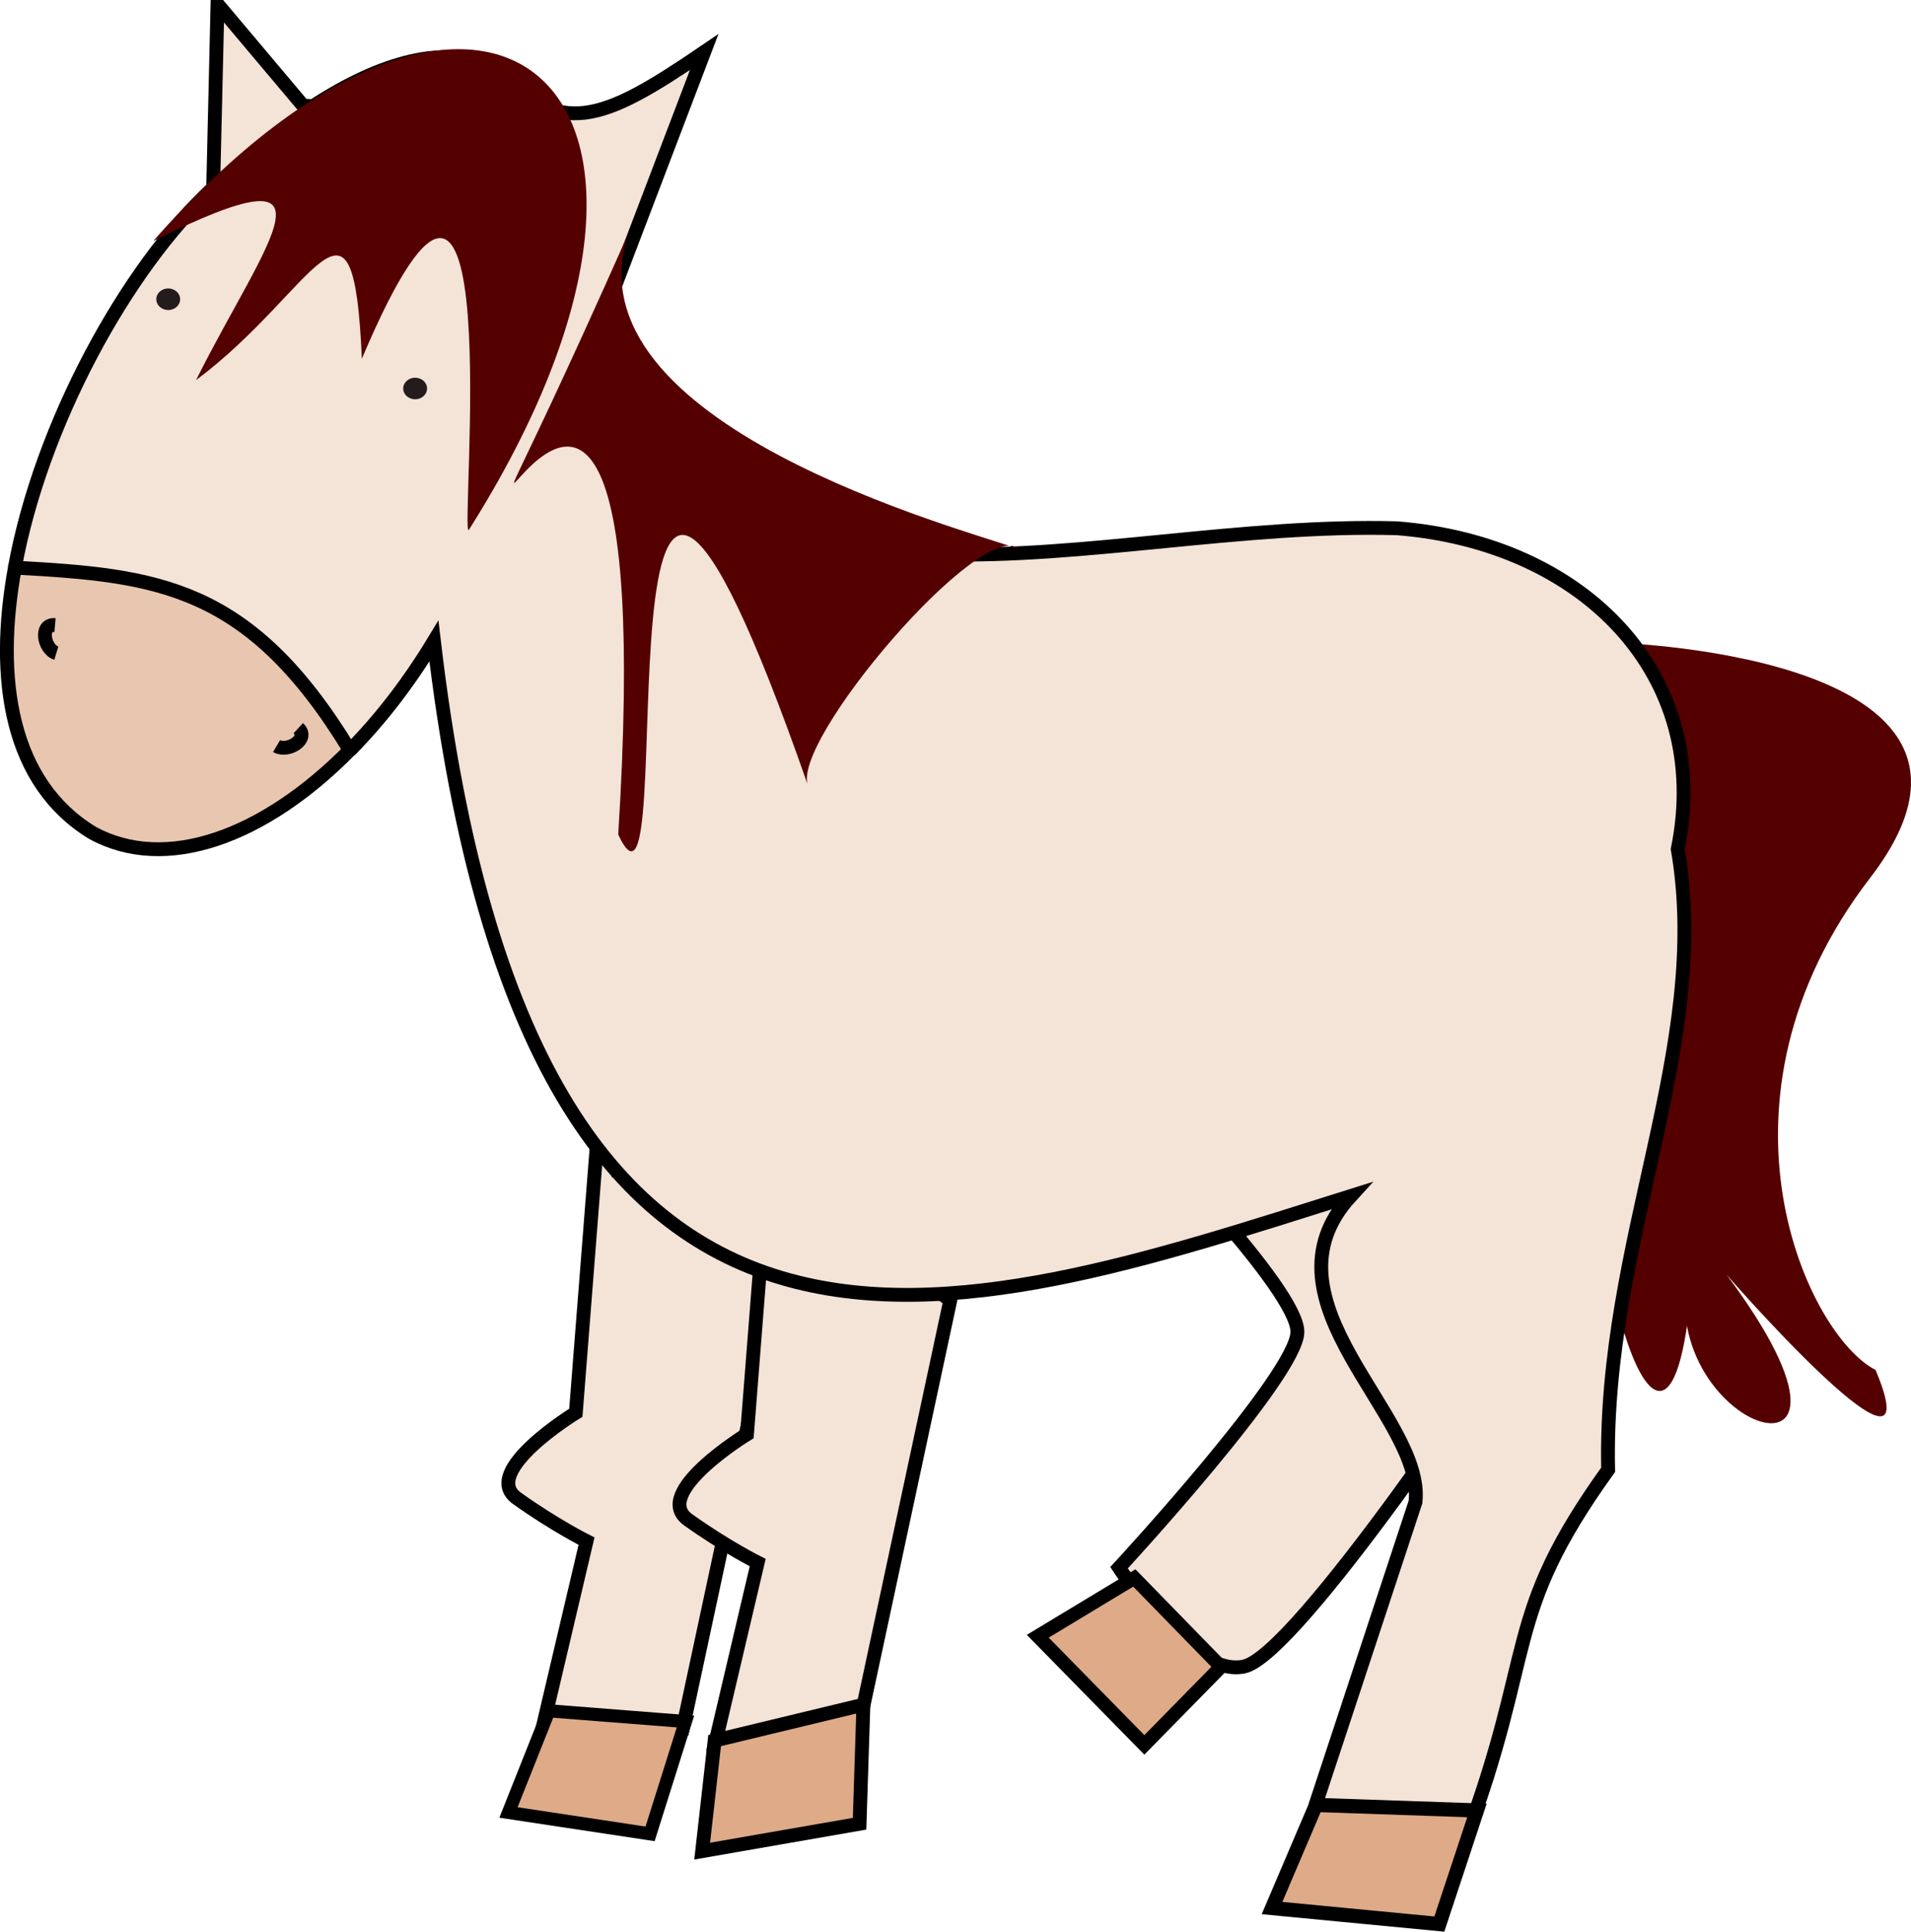 <svg xmlns="http://www.w3.org/2000/svg" viewBox="0 0 276.21 279.19"><g color="#000"><path d="M165.07 163.53s22.454 22.756 22.454 28.941c0 6.185-25.782 34.082-25.782 34.082s10.286 15.833 18.017 14.286c7.73-1.546 37.881-47.158 37.881-47.158l-23.193-37.108-24.739 7.73M86.32 164.73l-3.092 39.428s-13.916 8.504-8.504 12.369c5.411 3.866 10.05 6.185 10.05 6.185l-6.185 26.285 20.1.773 13.916-64.94-23.193-17.781v3.092" stroke="#000" stroke-width="2" fill="#f4e3d7"/><path d="M111.06 167.83l-3.092 39.428s-13.916 8.504-8.504 12.369c5.411 3.866 10.05 6.185 10.05 6.185l-6.185 26.285 20.1.773 13.916-64.94-23.193-17.781v3.092" stroke="#000" stroke-width="2" fill="#f4e3d7"/><path d="M231.66 92.83c5.412 0 62.78 2.678 38.655 34.016-24.955 32.416-9.013 66.165.773 71.124 9.219 21.958-24.717-17.361-21.647-13.916 26.805 35.787-13.394 21.715-4.639-3.092-2.664 51.154-20.336-9.073-10.823-31.697 2.32-4.639-2.319-56.436-2.319-56.436z" fill="#500"/><path d="M50.57 108.43c4.351-4.406 8.478-9.719 12.146-15.781 14.156 120.4 75.329 98.182 132.53 80.188-13.919 15.181 10.731 31.815 9.344 44.219l-14.287 43.281s16.618 13.145 21.256 6.188c10.644-28.268 5.504-32.747 20.875-54.125-.722-33.034 14.992-60.874 10.062-89.688 5.117-25.121-13.53-44.254-40.594-46.375-44.3-1.222-93.371 19.987-116.34-26.281L101.78 7.525C86.77 17.743 81.165 19.868 71.156 9.9c-6.604-3.633-16.08-.96-25.906 5.437l-1.438-.062L31.437.587h0l-.625 26.562C18.202 38.823 5.892 61.482 2.144 82.042" stroke="#000" stroke-width="2" fill="#f4e3d7"/><path d="M2.15 82.03c-2.958 16.229-.59 31.136 11.188 38.312 10.588 5.823 24.809.63 37.219-11.938C36.08 84.603 22.8 83.145 2.151 82.029z" stroke="#000" stroke-width="2" fill="#e9c6af"/><path d="M90.82 33.73c-9.215 27.631 48.698 42.82 56.436 45.612-5.266-4.789-33.157 27.914-30.452 34.234-32.937-94.424-17.753 27.774-27.446 7.027 7.409-118.85-38.429 2.99 1.463-86.874z" fill="#500"/><path d="M22.15 34.83c28.637-14.174 16.328-.187 6.185 20.1 17.48-13.038 22.734-31.414 23.966-3.092C73.924.81 66.365 78.226 67.763 76.577c40.31-63.734 2.483-96.427-45.612-41.747z" fill="#500"/><path d="M79.34 247.23l-5.848 14.689 20.467 3.092 5.117-16.235z" stroke="#000" stroke-width="1.891" fill="#deaa87"/><path d="M103.29 251.53l-1.8 15.977 22.75-3.958.554-17.204z" stroke="#000" stroke-width="2" fill="#deaa87"/><path d="M163.95 228.03l-13.955 8.423 15.403 15.7 11.075-11.28z" stroke="#000" stroke-width="1.979" fill="#deaa87"/><path d="M190.21 260.83l-6.353 14.902 24.179 2.316 5.438-16.42z" stroke="#000" stroke-width="2.052" fill="#deaa87"/><path d="M7.95 90.33c-2.294-.196-1.605 3.508.193 4.054M43.11 105.23c1.687 1.567-1.519 3.546-3.132 2.582" stroke="#000" stroke-width="2" fill="none"/><path fill="#241c1c" d="M26.037 43.242c0 .863-.772 1.562-1.723 1.562-.952 0-1.724-.7-1.724-1.562s.772-1.56 1.724-1.56c.951 0 1.723.698 1.723 1.56zM61.727 56.142c0 .863-.772 1.562-1.723 1.562-.952 0-1.724-.7-1.724-1.562s.772-1.56 1.724-1.56c.951 0 1.723.698 1.723 1.56z"/></g></svg>